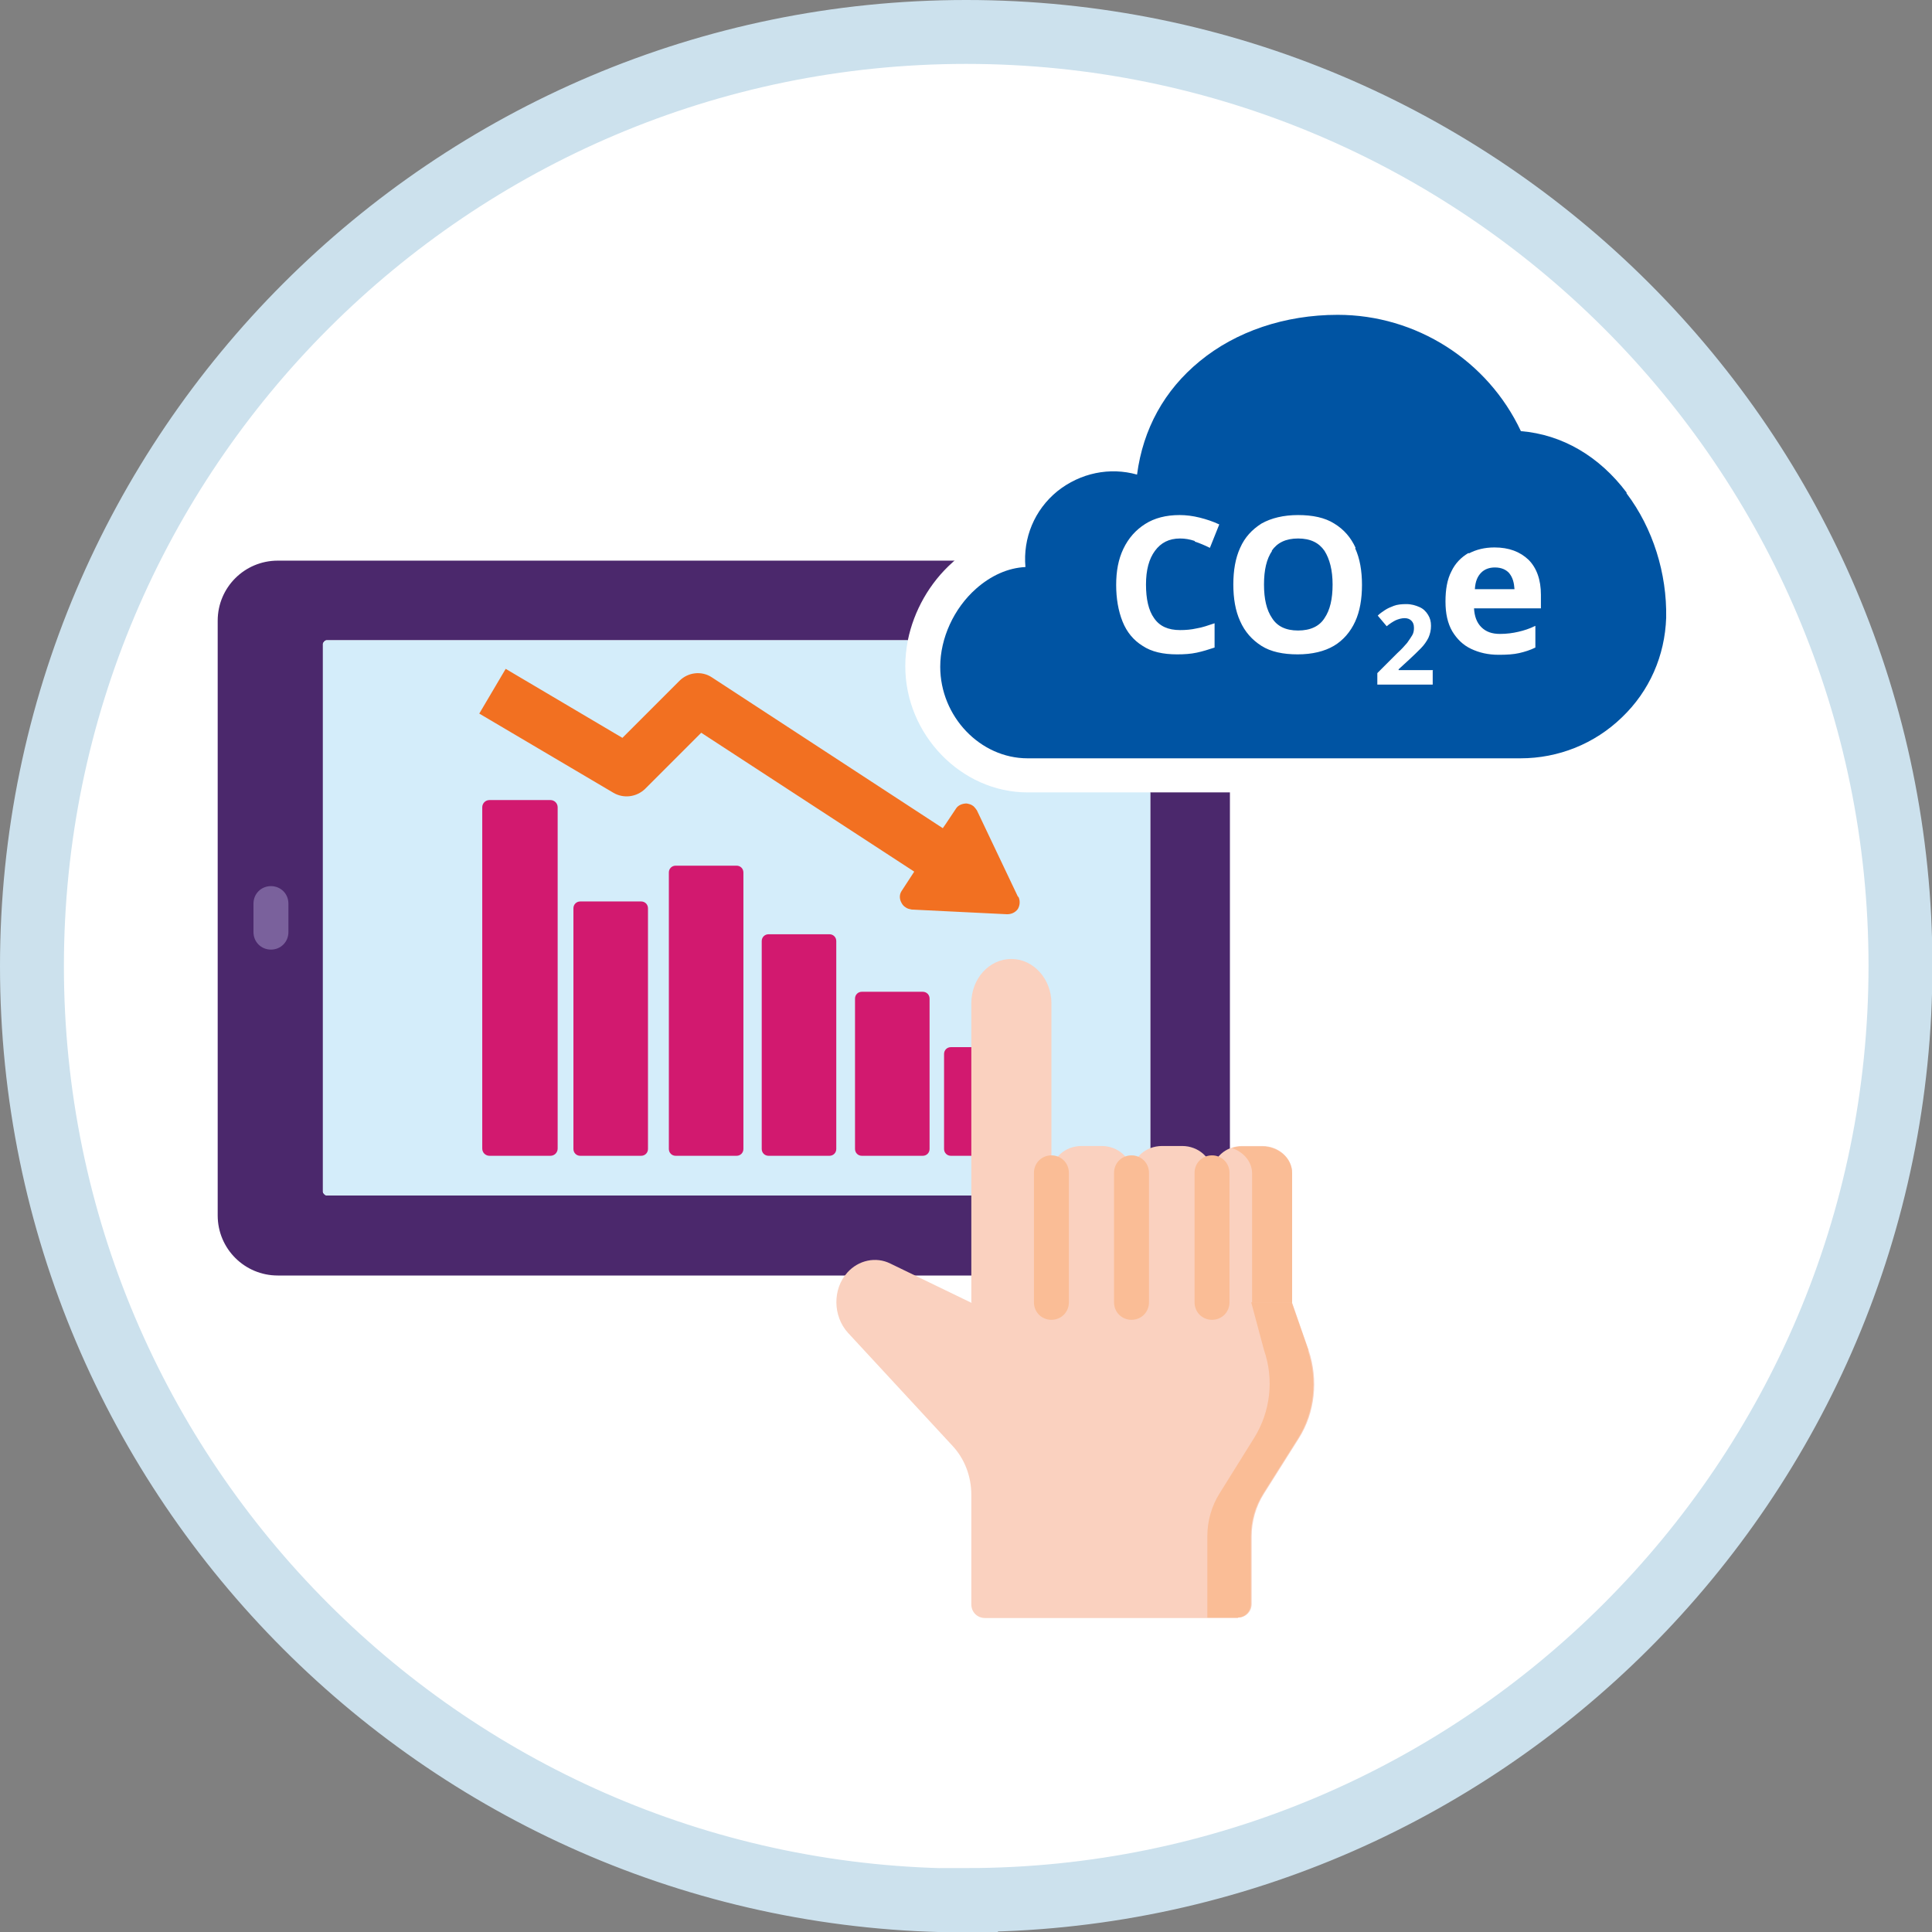 <?xml version="1.0" encoding="UTF-8"?>
<svg id="Layer_1" xmlns="http://www.w3.org/2000/svg" version="1.1" viewBox="0 0 45.35 45.35">
  <rect x="0" y="0" width="45.35" height="45.35" fill="#808080" stroke="none"/>
  <!-- Generator: Adobe Illustrator 29.5.1, SVG Export Plug-In . SVG Version: 2.1.0 Build 141)  -->
  <defs>
    <style>
      .st0 {
        fill: #7a619c;
      }

      .st1 {
        fill: #fabd96;
      }

      .st2 {
        fill: #d4edfa;
      }

      .st3 {
        fill: #4b286c;
      }

      .st4 {
        fill: #fff;
      }

      .st5 {
        fill: none;
        stroke: #cce1ed;
        stroke-miterlimit: 10;
        stroke-width: 1.5px;
      }

      .st6 {
        fill: #fad1bf;
      }

      .st7 {
        fill: #d2196f;
      }

      .st8 {
        fill: #f27021;
      }

      .st9 {
        fill: #0054a3;
      }
    </style>
  </defs>
  <path class="st4" d="M22.68,44.6c12.09,0,21.93-9.84,21.93-21.93S34.77.75,22.68.75.75,10.59.75,22.68s9.84,21.93,21.93,21.93"/>
  <path class="st5" d="M22.68,44.6c12.09,0,21.93-9.84,21.93-21.93S34.77.75,22.68.75.75,10.59.75,22.68s9.84,21.93,21.93,21.93Z"/>
  <path class="st3" d="M27,18.6v9.38s-.03.08-.08.08H7.66s-.08-.04-.08-.08v-12.87s.03-.08.08-.08h13.65c.14-.69.51-1.35,1.05-1.83.02-.02.03-.03.05-.04H6.52c-.78,0-1.41.63-1.41,1.41v13.96c0,.78.63,1.41,1.41,1.41h20.94c.78,0,1.41-.63,1.41-1.41v-9.93h-1.87Z"/>
  <path class="st2" d="M24.12,18.6c-1.56,0-2.87-1.36-2.87-2.96,0-.2.02-.4.06-.61H7.66s-.08.04-.08.08v12.87s.03.08.08.08h19.26s.08-.04.08-.08v-9.38h-2.88Z"/>
  <path class="st7" d="M12.92,27.13h-1.43c-.09,0-.17-.07-.17-.17v-8.01c0-.09.07-.17.17-.17h1.43c.09,0,.17.07.17.17v8.01c0,.09-.07.17-.17.17"/>
  <path class="st7" d="M15.05,27.13h-1.43c-.09,0-.16-.07-.16-.16v-5.65c0-.09.07-.16.16-.16h1.43c.09,0,.16.07.16.16v5.65c0,.09-.07.16-.16.16"/>
  <path class="st7" d="M17.29,27.13h-1.43c-.09,0-.16-.07-.16-.16v-6.49c0-.09.07-.16.16-.16h1.43c.09,0,.16.07.16.16v6.49c0,.09-.07.16-.16.16"/>
  <path class="st7" d="M19.47,27.13h-1.43c-.09,0-.16-.07-.16-.16v-4.88c0-.09.07-.16.16-.16h1.43c.09,0,.16.07.16.16v4.88c0,.09-.07.16-.16.16"/>
  <path class="st7" d="M21.66,27.13h-1.43c-.09,0-.16-.07-.16-.16v-3.53c0-.09.07-.16.16-.16h1.43c.09,0,.16.07.16.16v3.53c0,.09-.07.16-.16.16"/>
  <path class="st7" d="M23.75,27.13h-1.43c-.09,0-.16-.07-.16-.16v-2.23c0-.09.07-.16.16-.16h1.43c.09,0,.16.07.16.16v2.23c0,.09-.07.16-.16.16"/>
  <path class="st8" d="M23.89,21.04l-.96-2.02s-.06-.09-.1-.11c-.04-.03-.09-.04-.14-.05-.1,0-.2.04-.25.12l-.24.36-.07.1-5.42-3.54c-.24-.16-.56-.12-.76.08l-1.34,1.34-2.74-1.62-.62,1.05,3.15,1.86c.24.14.54.1.74-.09l1.32-1.32,5,3.26-.3.46c-.05.08-.05.18,0,.27.02.04.05.08.1.11.04.03.09.04.14.05l2.24.11c.1,0,.19-.04.25-.12.05-.08.06-.19.02-.28"/>
  <path class="st0" d="M6.36,22.29c-.23,0-.41-.18-.41-.41v-.67c0-.23.18-.41.41-.41s.41.18.41.41v.67c0,.23-.18.41-.41.41"/>
  <path class="st6" d="M29.06,37.97c.18,0,.32-.14.32-.32v-1.58c0-.36.1-.71.29-1.01l.82-1.3c.38-.6.46-1.37.23-2.06l-.39-1.12-.75-1.58h-5.51l-1.27,1.58-1.9-.92c-.34-.17-.75-.08-1.01.21-.35.39-.34,1.02.01,1.41l2.46,2.66c.28.3.44.71.44,1.15v2.57c0,.18.14.32.32.32h5.94Z"/>
  <path class="st1" d="M30.71,31.69l-.39-1.12-.75-1.58-.87-.03.67,1.61.3,1.12c.24.69.15,1.45-.23,2.06l-.81,1.3c-.19.3-.29.65-.29,1.01v1.91h.7c.18,0,.32-.14.32-.32v-1.58c0-.36.1-.71.29-1.01l.82-1.3c.38-.6.46-1.37.23-2.06"/>
  <path class="st6" d="M24.68,30.57v-7.02c0-.57-.42-1.04-.94-1.04s-.94.46-.94,1.04v7.02h1.88Z"/>
  <path class="st6" d="M26.56,30.57v-3.04c0-.35-.32-.63-.7-.63h-.47c-.39,0-.7.28-.7.63v3.04h1.88Z"/>
  <path class="st6" d="M28.45,30.57v-3.04c0-.35-.32-.63-.7-.63h-.47c-.39,0-.7.28-.7.63v3.04h1.88Z"/>
  <path class="st6" d="M30.33,30.57v-3.04c0-.35-.32-.63-.7-.63h-.47c-.39,0-.7.28-.7.63v3.04h1.88Z"/>
  <path class="st1" d="M29.62,26.91h-.47c-.08,0-.16.01-.23.04.27.09.47.32.47.59v3.04h.94v-3.04c0-.35-.32-.63-.7-.63"/>
  <path class="st1" d="M24.68,30.98c-.23,0-.41-.18-.41-.41v-3.04c0-.23.18-.41.41-.41s.41.18.41.41v3.04c0,.23-.18.41-.41.41"/>
  <path class="st1" d="M26.56,30.98c-.23,0-.41-.18-.41-.41v-3.04c0-.23.18-.41.41-.41s.41.18.41.41v3.04c0,.23-.18.41-.41.41"/>
  <path class="st1" d="M28.45,30.98c-.23,0-.41-.18-.41-.41v-3.04c0-.23.18-.41.41-.41s.41.18.41.41v3.04c0,.23-.18.41-.41.41"/>
  <path class="st9" d="M38.18,11.56c-.64-.85-1.51-1.36-2.48-1.44-.78-1.66-2.46-2.73-4.3-2.73-1.24,0-2.39.39-3.24,1.09-.83.68-1.33,1.59-1.47,2.66-.64-.18-1.33-.04-1.87.39-.54.44-.81,1.1-.75,1.78-.41.02-.81.2-1.16.51-.52.46-.84,1.16-.84,1.83,0,1.17.94,2.15,2.05,2.15h11.57c.89,0,1.74-.34,2.38-.96.65-.62,1.01-1.45,1.04-2.34.02-1.04-.31-2.1-.93-2.92"/>
  <path class="st4" d="M28.04,12.71c.12.04.24.09.36.15l.22-.55c-.15-.07-.3-.12-.46-.16-.16-.04-.32-.06-.47-.06-.32,0-.59.07-.81.21-.22.14-.39.33-.51.58-.12.25-.17.53-.17.85s.05.61.15.86c.1.25.26.44.47.57.21.14.48.2.81.2.17,0,.32-.01.46-.04.14-.03.27-.07.42-.12v-.57c-.15.05-.29.1-.42.12-.13.03-.26.04-.39.04-.28,0-.48-.09-.61-.28-.13-.18-.19-.45-.19-.79s.07-.6.21-.79c.14-.19.33-.29.59-.29.12,0,.23.02.35.06M31.82,12.86c-.11-.24-.27-.43-.5-.57-.22-.14-.51-.2-.85-.2s-.63.07-.86.2c-.22.14-.39.32-.5.57-.11.24-.16.53-.16.86s.05.62.16.86c.11.25.28.44.5.58.22.14.51.2.85.2s.63-.07.85-.2.39-.33.5-.57c.11-.24.16-.53.16-.86s-.05-.62-.16-.86M29.85,12.93c.13-.19.33-.29.62-.29s.49.1.62.29c.12.19.19.45.19.79s-.06.6-.19.79c-.12.19-.33.29-.62.29s-.49-.1-.61-.29c-.13-.19-.19-.45-.19-.79s.06-.6.19-.79M33.64,15.73h-.81v-.02l.24-.22c.11-.1.2-.19.28-.27.08-.08.14-.17.18-.25.04-.09.06-.18.06-.28,0-.1-.02-.18-.07-.26-.05-.08-.11-.14-.2-.18-.09-.04-.19-.07-.31-.07-.11,0-.21.01-.29.04-.08.03-.15.06-.21.1-.06.04-.12.08-.17.13l.21.25c.07-.06.15-.11.21-.14.07-.03.14-.05.21-.05s.12.02.16.06c.04.04.06.09.06.17,0,.06-.01.12-.04.17-.03.05-.07.11-.12.18-.06.07-.13.15-.23.24l-.47.47v.27h1.3v-.33ZM34.47,12.98c-.17.1-.31.24-.4.43-.1.19-.14.43-.14.71s.05.51.16.7c.11.18.25.32.44.41.19.09.4.14.65.14.19,0,.35-.01.48-.04.13-.03.26-.07.38-.13v-.51c-.14.07-.27.11-.4.14-.13.03-.27.05-.43.05-.19,0-.33-.05-.44-.16s-.16-.26-.17-.44h1.57v-.32c0-.35-.1-.63-.29-.82-.2-.19-.46-.29-.8-.29-.23,0-.43.05-.6.14M35.43,13.46c.08.1.11.22.12.37h-.93c.01-.18.06-.3.15-.39.08-.08.19-.12.32-.12.15,0,.27.05.35.15"/>
</svg>